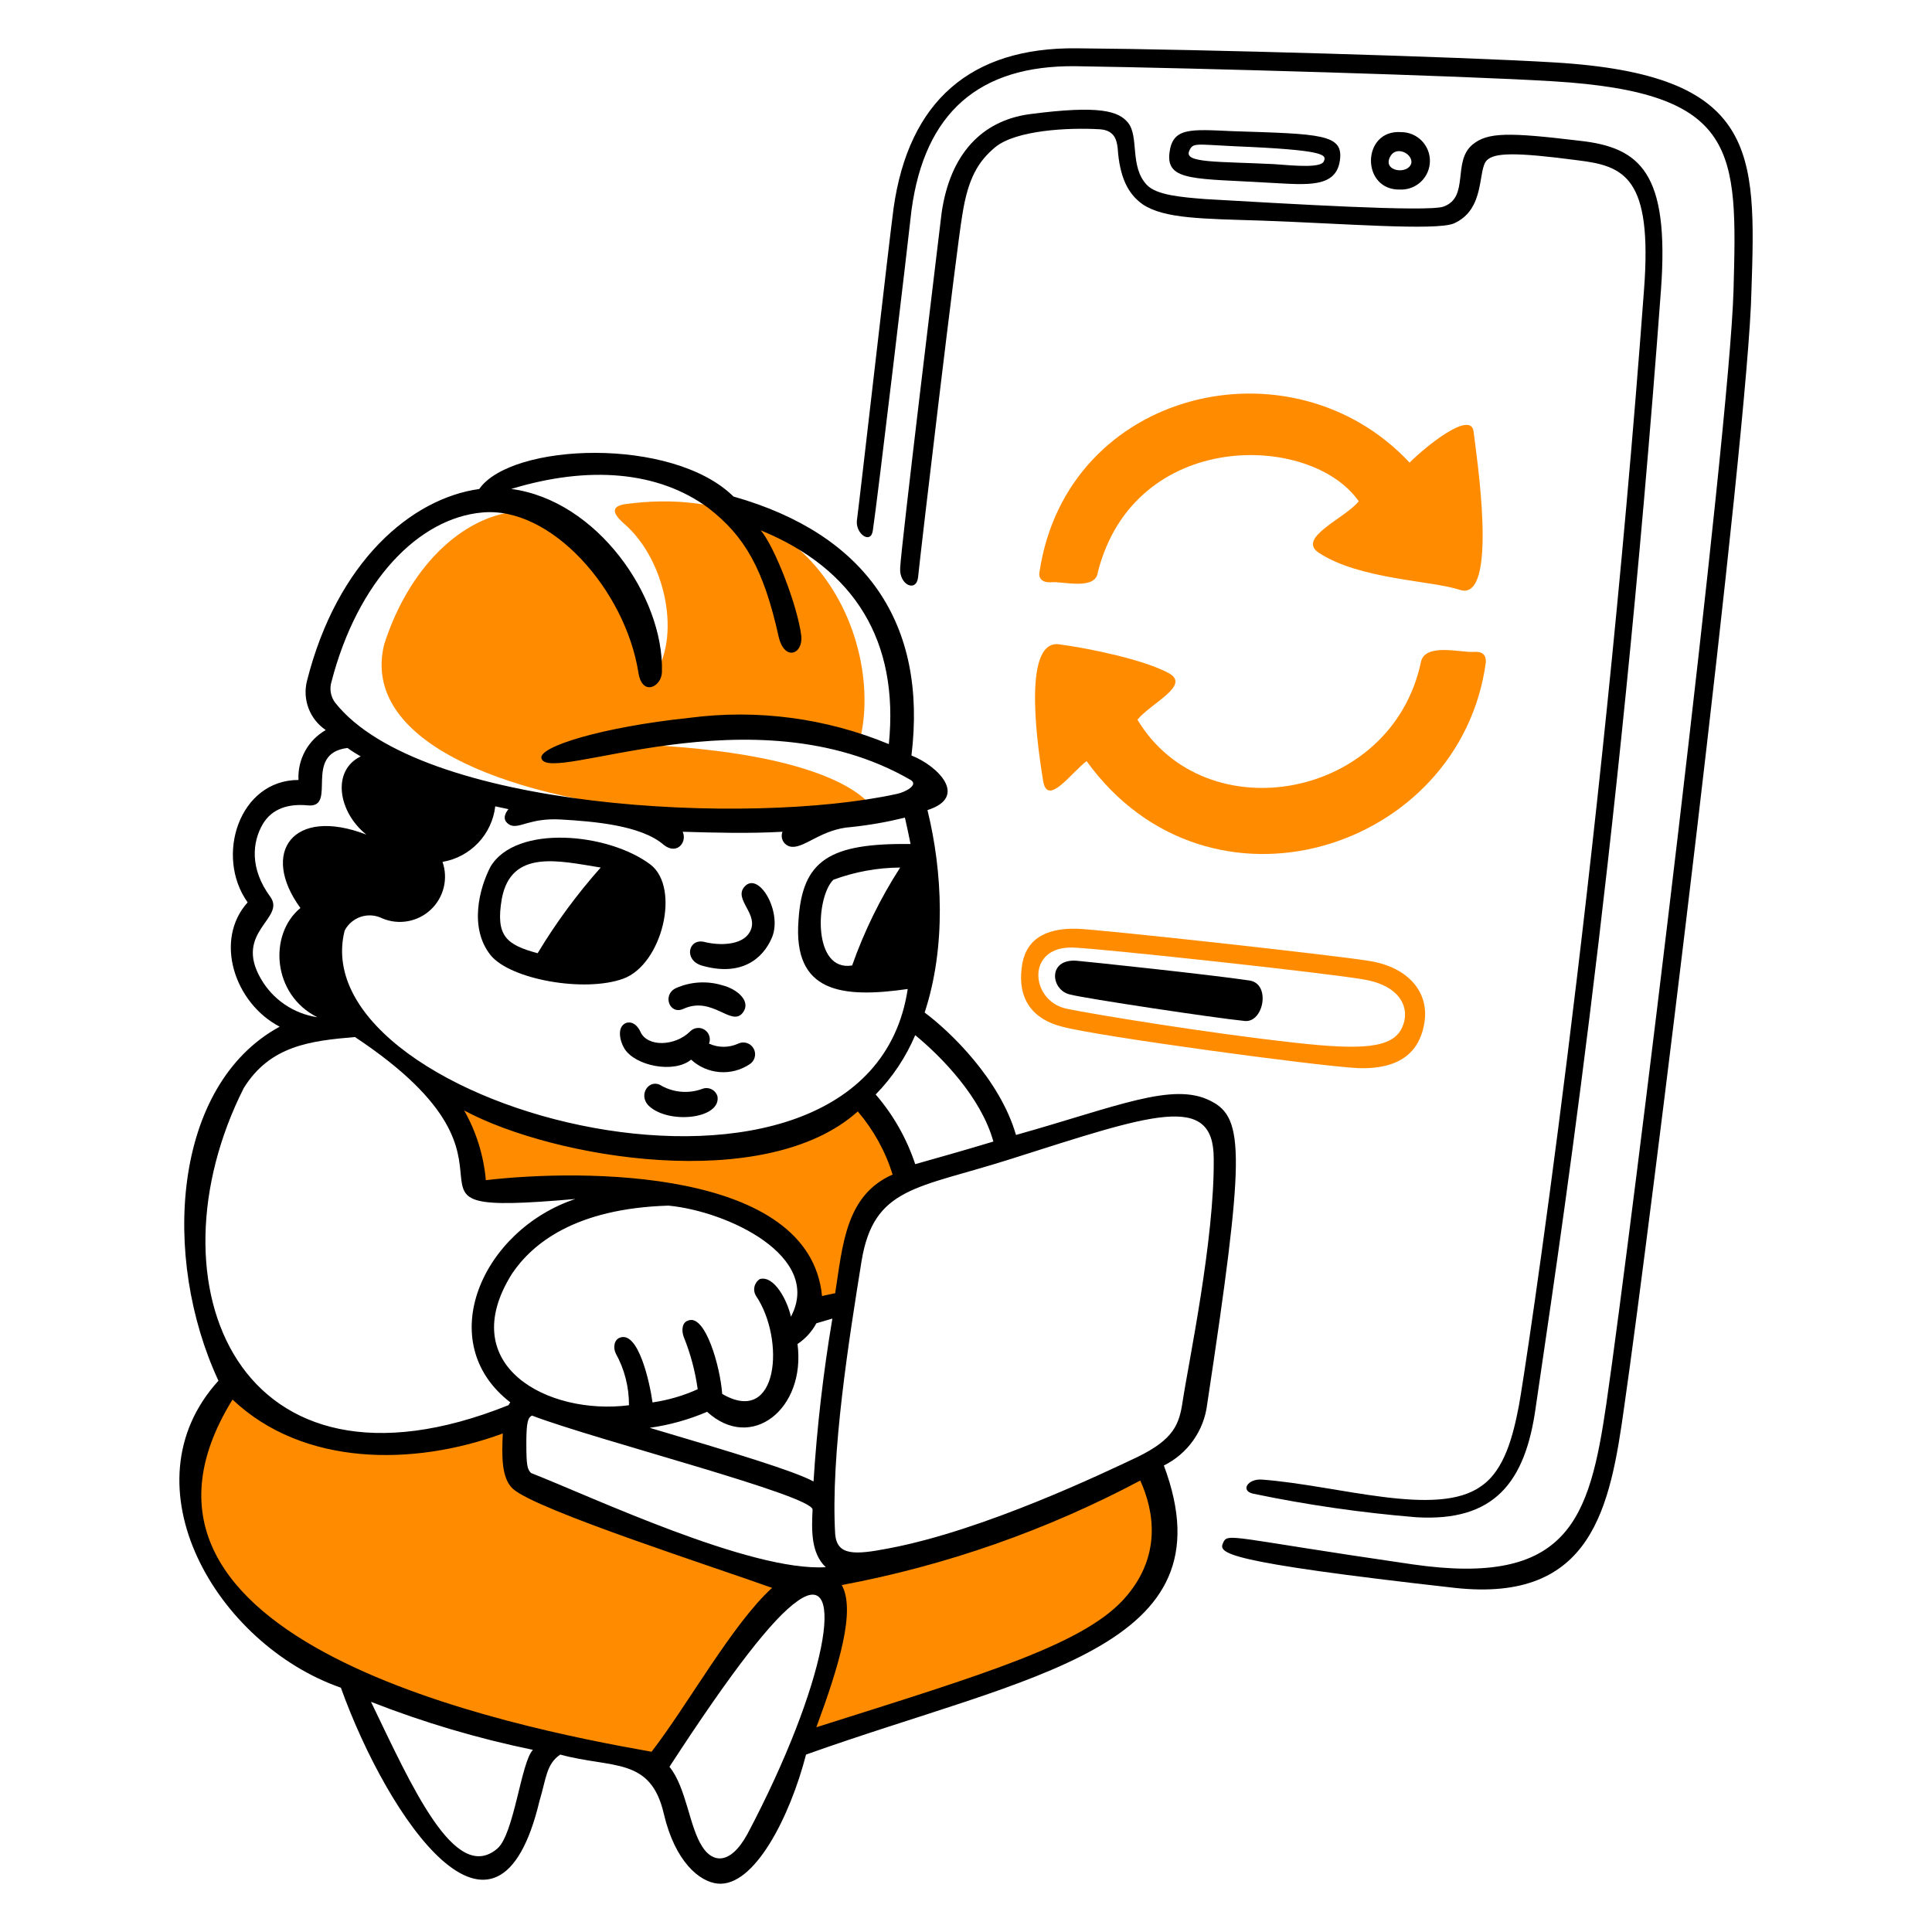 <svg width="253" height="253" viewBox="0 0 253 253" fill="none" xmlns="http://www.w3.org/2000/svg">
<path d="M86.558 106.207C95.839 106.802 105.151 106.76 114.426 106.081C114.426 106.081 111.097 97.823 78.177 97.329C102.592 91.533 112.459 97.456 112.459 97.456C115.911 85.371 107.778 62.56 81.879 66.012C80.275 66.265 79.906 66.999 81.752 68.601C87.302 73.408 89.274 83.769 85.451 88.701C80.644 57.997 57.214 62.806 50.308 84.386C47.222 96.959 65.843 104.236 86.558 106.207Z" fill="#FF8C00"/>
<path d="M137.731 76.244C139.211 76.117 143.526 77.353 143.774 74.888C148.581 56.144 171.641 56.637 177.929 65.639C176.202 67.859 169.667 70.446 172.75 72.421C178.052 75.874 187.297 75.997 191.123 77.228C196.424 79.077 193.219 58.855 192.972 56.511C192.602 53.676 186.683 58.484 184.587 60.58C169.174 44.057 139.703 50.966 136.127 74.885C136.004 75.381 136.128 76.368 137.731 76.244Z" fill="#FF8C00"/>
<path d="M142.293 99.672C158.323 121.868 191.249 111.386 194.576 86.725C194.576 86.232 194.576 85.245 192.973 85.368C191.37 85.49 186.56 84.134 186.067 86.725C182.244 104.727 157.83 109.043 148.951 94.243C150.801 92.023 155.856 89.804 153.144 88.2C149.815 86.35 142.416 84.871 138.723 84.378C133.538 83.642 136.127 99.303 136.62 102.384C137.237 105.591 140.32 101.152 142.293 99.672Z" fill="#FF8C00"/>
<path d="M112.079 143.693C93.582 155.901 80.388 150.105 58.81 143.446C61.275 147.145 62.138 156.393 62.138 156.393C86.923 155.531 104.062 154.421 106.033 171.438C107.605 171.116 109.135 170.62 110.596 169.958C110.966 163.668 113.926 155.158 118.858 154.915C118.864 154.915 116.886 147.885 112.079 143.693Z" fill="#FF8C00"/>
<path d="M67.074 185.742C60.169 189.934 36.618 191.045 30.452 181.062C30.452 181.062 20.093 191.42 27.122 204.12C30.821 220.274 77.555 229.892 85.945 231.125C85.945 231.125 96.551 213.369 103.948 207.696C90.626 202.39 70.556 196.076 68.436 194.004C66.241 191.876 67.074 185.742 67.074 185.742Z" fill="#FF8C00"/>
<path d="M179.162 125.814C174.6 125.074 144.389 121.744 141.06 121.622C136.621 121.495 134.154 123.224 133.785 126.8C133.291 130.746 135.141 133.459 139.086 134.445C143.525 135.678 172.627 139.625 177.805 139.87C184.218 140.117 186.127 136.904 186.561 133.705C187.093 129.748 184.218 126.554 179.162 125.814ZM183.6 134.569C182.368 137.282 178.299 137.528 169.544 136.542C158.323 135.309 143.279 132.842 139.704 132.102C134.897 131.117 134.278 123.842 140.566 124.087C144.143 124.214 173.86 127.417 178.669 128.279C183.6 129.143 184.711 132.226 183.6 134.569Z" fill="#FF8C00"/>
<path d="M110.356 205.471L108.136 207.444C112.452 210.157 105.793 226.064 105.423 228.037C112.205 224.461 167.325 214.719 150.308 191.414C150.677 192.154 110.478 207.198 110.356 205.471Z" fill="#FF8C00"/>
<path d="M91.983 142.584C91.124 142.903 90.206 143.036 89.291 142.972C88.377 142.908 87.487 142.65 86.68 142.215C85.077 141.104 83.474 143.324 84.954 144.803C87.543 147.27 94.442 146.53 93.955 143.571C93.897 143.372 93.798 143.188 93.666 143.029C93.533 142.87 93.369 142.74 93.184 142.648C92.999 142.555 92.797 142.502 92.59 142.491C92.383 142.48 92.177 142.512 91.983 142.584Z" fill="black"/>
<path d="M96.669 136.664C96.069 136.939 95.417 137.081 94.757 137.081C94.098 137.081 93.446 136.939 92.846 136.664C92.975 136.342 92.988 135.985 92.883 135.655C92.778 135.324 92.562 135.04 92.271 134.851C91.98 134.662 91.633 134.579 91.288 134.618C90.943 134.656 90.623 134.813 90.38 135.062C88.407 137.034 84.708 137.158 83.844 135.062C83.475 134.322 82.858 133.704 81.995 133.952C80.761 134.444 81.148 136.285 81.748 137.282C83.14 139.6 88.283 140.61 90.503 138.76C91.525 139.704 92.833 140.278 94.22 140.389C95.606 140.501 96.989 140.144 98.149 139.377C98.486 139.168 98.73 138.839 98.831 138.456C98.933 138.074 98.884 137.667 98.694 137.319C98.504 136.972 98.189 136.71 97.812 136.588C97.435 136.466 97.026 136.494 96.669 136.664Z" fill="black"/>
<path d="M183.478 17.302C178.299 16.932 178.175 24.947 183.352 24.824C183.852 24.842 184.35 24.761 184.818 24.584C185.286 24.407 185.715 24.139 186.078 23.795C186.441 23.451 186.731 23.037 186.933 22.579C187.134 22.122 187.242 21.628 187.251 21.128C187.259 20.628 187.168 20.131 186.982 19.666C186.796 19.202 186.519 18.779 186.168 18.423C185.817 18.067 185.398 17.784 184.936 17.592C184.474 17.399 183.979 17.301 183.478 17.302ZM182.122 20.385C182.881 19.165 184.836 20.015 184.836 21.248C184.588 22.975 180.802 22.504 182.122 20.385Z" fill="black"/>
<path d="M163.625 128.398C158.553 127.639 142.416 125.931 140.936 125.808C137.113 125.562 137.607 129.754 140.196 130.247C142.046 130.741 159.186 133.33 163.009 133.699C165.474 133.952 166.453 128.829 163.625 128.398Z" fill="black"/>
<path d="M203.577 8.177C191.37 7.437 157.336 6.451 140.936 6.325C127.132 6.198 118.987 13.232 117.012 27.288C116.519 30.864 112.573 65.515 112.205 68.228C112.079 69.953 114.054 71.31 114.301 69.461C114.918 65.391 118.982 31.111 119.361 27.535C121.088 14.712 128.239 8.546 140.817 8.669C157.34 8.922 191.127 9.902 203.334 10.642C227.749 12.122 227.503 19.768 227.009 38.017C226.514 56.266 213.692 160.833 210.363 183.769C208.143 198.935 205.429 207.813 184.962 204.854C161.163 201.402 160.792 200.662 160.176 202.018C159.56 203.374 159.806 204.485 190.51 207.937C208.513 209.91 210.856 197.455 212.705 184.138C216.035 161.08 228.984 56.39 229.353 38.141C229.965 19.891 230.212 9.78 203.577 8.177Z" fill="black"/>
<path d="M147.719 16.066C146.486 14.586 144.143 13.723 134.771 14.957C128.605 15.819 124.413 20.135 123.303 27.904C122.81 32.096 118.002 71.555 117.878 74.391C117.751 76.611 119.974 77.597 120.221 75.625C120.59 71.924 125.281 32.343 126.017 28.151C126.756 23.343 128.113 21.121 130.332 19.271C133.045 17.053 139.827 16.683 144.019 16.929C145.992 17.055 146.239 18.409 146.362 19.395C146.615 23.218 147.719 25.437 149.691 26.794C152.529 28.644 157.46 28.644 165.229 28.889C175.71 29.26 188.041 30.247 190.384 29.26C194.576 27.41 193.467 22.232 194.699 20.998C195.685 20.011 198.276 19.889 206.66 20.998C212.702 21.738 216.401 23.218 215.292 37.892C209.619 114.713 199.632 180.313 198.892 184.136C198.152 187.959 197.041 192.522 193.959 194.617C188.164 198.81 175.216 194.49 165.229 193.754C163.379 193.628 162.392 195.234 164.119 195.605C171.159 197.071 178.284 198.1 185.452 198.686C195.685 199.304 199.755 194.125 201.111 184.265C203.702 166.263 211.839 114.719 217.512 37.905C218.621 22.614 214.8 19.284 206.783 18.424C197.536 17.314 194.823 17.314 192.851 18.917C190.137 21.136 192.48 25.823 189.028 27.056C186.93 27.796 168.681 26.686 157.83 26.07C154.623 25.817 151.45 25.546 150.185 24.219C147.897 21.809 149.198 17.918 147.719 16.066Z" fill="black"/>
<path d="M91.86 126.43C96.92 127.91 99.874 125.69 101.107 122.731C102.465 119.402 99.38 114.104 97.531 116.072C95.928 117.799 99.575 119.741 98.148 122.115C97.124 123.819 94.203 123.842 92.229 123.347C90.133 122.855 89.516 125.69 91.86 126.43Z" fill="black"/>
<path d="M158.57 144.187C153.637 141.597 146.239 144.927 133.045 148.626C130.949 141.351 124.413 135.062 121.084 132.596C123.919 123.971 123.427 114.104 121.454 106.084C126.879 104.358 122.81 100.289 119.358 98.933C121.454 81.669 113.439 69.955 96.052 65.022C88.037 57.13 66.957 57.992 62.759 64.035C53.88 65.267 44.138 73.53 40.193 89.19C39.897 90.382 39.975 91.637 40.416 92.784C40.857 93.931 41.64 94.915 42.659 95.602C41.517 96.254 40.578 97.21 39.947 98.364C39.317 99.518 39.019 100.825 39.088 102.138C31.32 102.138 28.114 112.132 32.429 118.168C27.99 123.102 30.703 131.362 36.623 134.445C22.565 142.091 21.085 164.657 28.607 180.81C16.153 194.497 28.354 215.337 44.638 221.009C50.802 238.149 65.107 259.111 70.655 235.81C71.519 232.973 71.519 231.003 73.367 229.767C80.15 231.617 85.205 230.02 86.932 237.536C88.412 243.825 91.612 246.414 93.96 246.661C98.767 247.154 103.455 237.906 105.551 229.767C134.899 219.286 161.411 215.957 152.41 191.912C153.946 191.151 155.269 190.021 156.259 188.621C157.25 187.222 157.876 185.598 158.082 183.896C163.009 151.339 163.009 146.407 158.57 144.187ZM130.085 149.488C126.017 150.723 122.44 151.709 119.85 152.449C118.739 149.097 116.98 145.997 114.672 143.325C116.867 141.081 118.623 138.446 119.85 135.557C123.303 138.392 128.482 143.694 130.085 149.488ZM99.011 169.712C102.834 175.384 101.971 186.853 94.573 182.537C94.326 178.96 92.352 172.055 90.134 172.923C89.27 173.169 89.256 174.284 89.516 175.02C90.416 177.236 91.037 179.555 91.366 181.924C89.483 182.774 87.491 183.356 85.447 183.651C85.077 180.938 83.597 174.403 81.254 175.143C80.392 175.389 80.268 176.499 80.638 177.239C81.785 179.314 82.379 181.649 82.365 184.02C71.759 185.378 59.429 178.842 67.074 166.757C69.663 162.934 75.213 158.249 87.543 157.879C95.312 158.619 107.766 164.538 103.574 172.427C103.081 170.208 101.354 167.001 99.505 167.493C99.326 167.606 99.172 167.754 99.051 167.926C98.93 168.099 98.844 168.294 98.798 168.5C98.752 168.706 98.748 168.92 98.784 169.127C98.821 169.335 98.898 169.534 99.011 169.712ZM69.663 185.373C78.049 188.578 106.533 195.853 106.409 197.703C106.283 200.293 106.164 203.376 108.136 205.226C98.269 205.842 77.432 195.977 69.541 192.894C69.047 192.401 68.925 191.908 68.925 188.948C68.925 186.113 69.171 185.619 69.663 185.373ZM106.533 194.004C104.066 192.648 95.928 190.181 85.077 186.975C87.666 186.613 90.196 185.908 92.599 184.879C98.395 190.181 105.546 184.509 104.437 176C105.471 175.314 106.318 174.382 106.904 173.288L109 172.672C107.81 179.735 106.987 186.855 106.533 194.004ZM107.644 169.716C106.04 152.939 76.2 153.066 63.622 154.546C63.341 151.336 62.373 148.224 60.786 145.42C72.499 151.709 100.245 156.394 112.329 145.547C114.395 147.963 115.947 150.774 116.891 153.81C110.727 156.522 110.356 163.057 109.369 169.346L107.644 169.716ZM57.949 112.867C59.732 112.563 61.368 111.69 62.613 110.379C63.858 109.067 64.645 107.388 64.855 105.592C65.471 105.718 65.965 105.838 66.581 105.961C65.595 107.194 66.328 107.811 66.834 108.057C68.067 108.551 69.423 107.07 73.493 107.318C77.686 107.564 83.974 108.057 86.933 110.647C88.66 112.004 90.016 110.277 89.4 108.921C93.592 109.048 98.155 109.167 102.47 108.921C102.386 109.132 102.353 109.359 102.373 109.584C102.393 109.81 102.467 110.028 102.587 110.22C102.707 110.412 102.871 110.573 103.065 110.69C103.259 110.807 103.477 110.877 103.703 110.893C105.43 111.02 107.65 108.551 111.472 108.304C113.84 108.055 116.188 107.643 118.5 107.071C118.753 108.181 118.993 109.291 119.24 110.524C108.635 110.397 105.059 112.62 104.566 120.511C103.826 130.006 110.237 130.746 118.869 129.513C113.566 164.657 39.211 145.42 45.13 121.868C45.575 121.005 46.343 120.353 47.267 120.052C48.191 119.752 49.196 119.828 50.063 120.264C51.118 120.708 52.278 120.836 53.404 120.634C54.53 120.432 55.573 119.908 56.408 119.125C57.242 118.343 57.831 117.335 58.105 116.224C58.379 115.114 58.325 113.947 57.949 112.867ZM117.878 113.607C115.291 117.623 113.181 121.926 111.589 126.43C106.409 127.294 106.782 117.552 109.122 115.21C111.925 114.169 114.888 113.626 117.878 113.607ZM43.398 89.31C46.852 75.992 54.867 67.854 63.132 67.114C72.134 66.251 81.876 77.225 83.601 88.076C84.094 91.282 86.684 89.926 86.684 87.95C86.931 78.083 78.175 65.509 66.95 64.029C77.061 60.946 86.186 61.686 92.722 66.494C97.529 70.195 99.997 74.509 101.97 83.388C102.709 86.594 105.176 85.731 104.929 83.262C104.436 79.316 101.477 71.671 99.626 69.452C111.957 74.512 117.754 83.999 116.396 97.443C108.174 94.039 99.204 92.849 90.379 93.99C78.664 95.224 70.526 97.813 70.898 99.292C71.761 102.868 98.552 90.16 119.235 102.128C120.334 102.761 118.619 103.731 117.385 103.979C98.15 108.171 54.983 106.042 43.889 92.017C43.602 91.635 43.409 91.192 43.323 90.722C43.238 90.252 43.264 89.768 43.398 89.31ZM34.155 128.157C30.579 121.991 37.484 120.264 35.388 117.43C32.675 113.729 33.044 110.277 34.401 107.934C35.634 105.838 37.854 105.221 40.319 105.468C44.266 105.838 39.58 98.686 45.506 97.946C45.999 98.315 46.615 98.686 47.231 99.055C43.408 100.906 44.272 106.332 47.971 109.291C38.357 105.592 34.037 111.633 39.34 118.905C35.148 122.358 35.64 130.249 41.56 133.209C40.024 132.982 38.559 132.41 37.276 131.534C35.994 130.659 34.926 129.504 34.155 128.157ZM31.935 142.46C35.388 136.912 40.69 136.296 46.482 135.802C73.241 153.558 47.099 159.477 75.338 157.011C63.13 161.081 56.595 175.754 66.829 183.646C66.702 183.772 66.702 183.893 66.576 184.015C31.192 198.196 18.984 168.109 31.931 142.46H31.935ZM65.106 242.095C59.556 246.776 53.884 233.832 48.582 222.858C55.46 225.554 62.555 227.658 69.791 229.147C68.23 230.704 67.328 240.261 65.102 242.095H65.106ZM85.324 229.393C67.074 226.188 10.846 214.972 30.452 183.275C39.699 192.03 54.127 192.03 65.842 187.716C65.715 190.552 65.623 193.602 67.198 194.991C70.339 197.762 93.586 205.226 101.107 207.938C95.928 212.623 90.01 223.352 85.324 229.393ZM97.902 240.122C95.558 244.438 93.221 243.821 91.983 241.847C90.256 239.258 89.886 234.079 87.667 231.367C95.928 218.666 101.231 211.886 104.437 209.665C110.972 204.979 108.26 220.516 97.902 240.122ZM147.595 208.924C142.416 215.214 129.099 219.16 106.904 226.188C109.863 218.173 112.083 210.897 110.232 207.568C123.879 205.01 137.058 200.395 149.32 193.881C151.167 197.951 152.034 203.622 147.595 208.924ZM154.87 183.523C154.428 186.472 153.761 188.457 148.951 190.798C144.512 192.894 128.853 200.412 116.398 202.759C111.959 203.622 109.616 203.746 109.369 200.909C108.753 190.428 111.219 175.138 112.821 165.149C114.425 155.409 120.098 155.662 132.182 151.833C150.802 145.914 158.939 142.953 158.939 151.706C159.063 162.313 155.613 178.571 154.87 183.523Z" fill="black"/>
<path d="M81.626 128.157C86.686 126.307 89.147 116.319 85.2 113.23C79.652 109.037 67.567 107.928 64.239 113.483C62.759 116.319 61.402 121.499 64.239 125.074C66.828 128.279 76.569 130.006 81.626 128.157ZM65.718 117.676C66.951 111.14 73.24 112.743 78.665 113.607C75.57 117.083 72.805 120.839 70.404 124.827C66.334 123.718 64.855 122.607 65.718 117.676Z" fill="black"/>
<path d="M175.463 20.999C175.956 17.547 172.997 17.547 161.406 17.177C155.857 16.924 153.553 16.671 153.144 20.013C152.678 23.825 156.597 23.342 166.708 23.959C171.271 24.206 174.969 24.577 175.463 20.999ZM155.729 19.767C156.221 18.657 156.469 18.903 161.646 19.15C173.608 19.643 173.731 20.259 173.362 21.122C172.992 21.985 169.909 21.739 166.827 21.493C159.433 21.126 154.994 21.371 155.734 19.769L155.729 19.767Z" fill="black"/>
<path d="M89.516 132.102C93.339 130.376 95.806 134.569 97.286 132.595C98.395 131.116 96.546 129.512 94.572 129.019C92.578 128.418 90.435 128.549 88.529 129.39C86.68 130.252 87.664 132.966 89.516 132.102Z" fill="black"/>
</svg>
